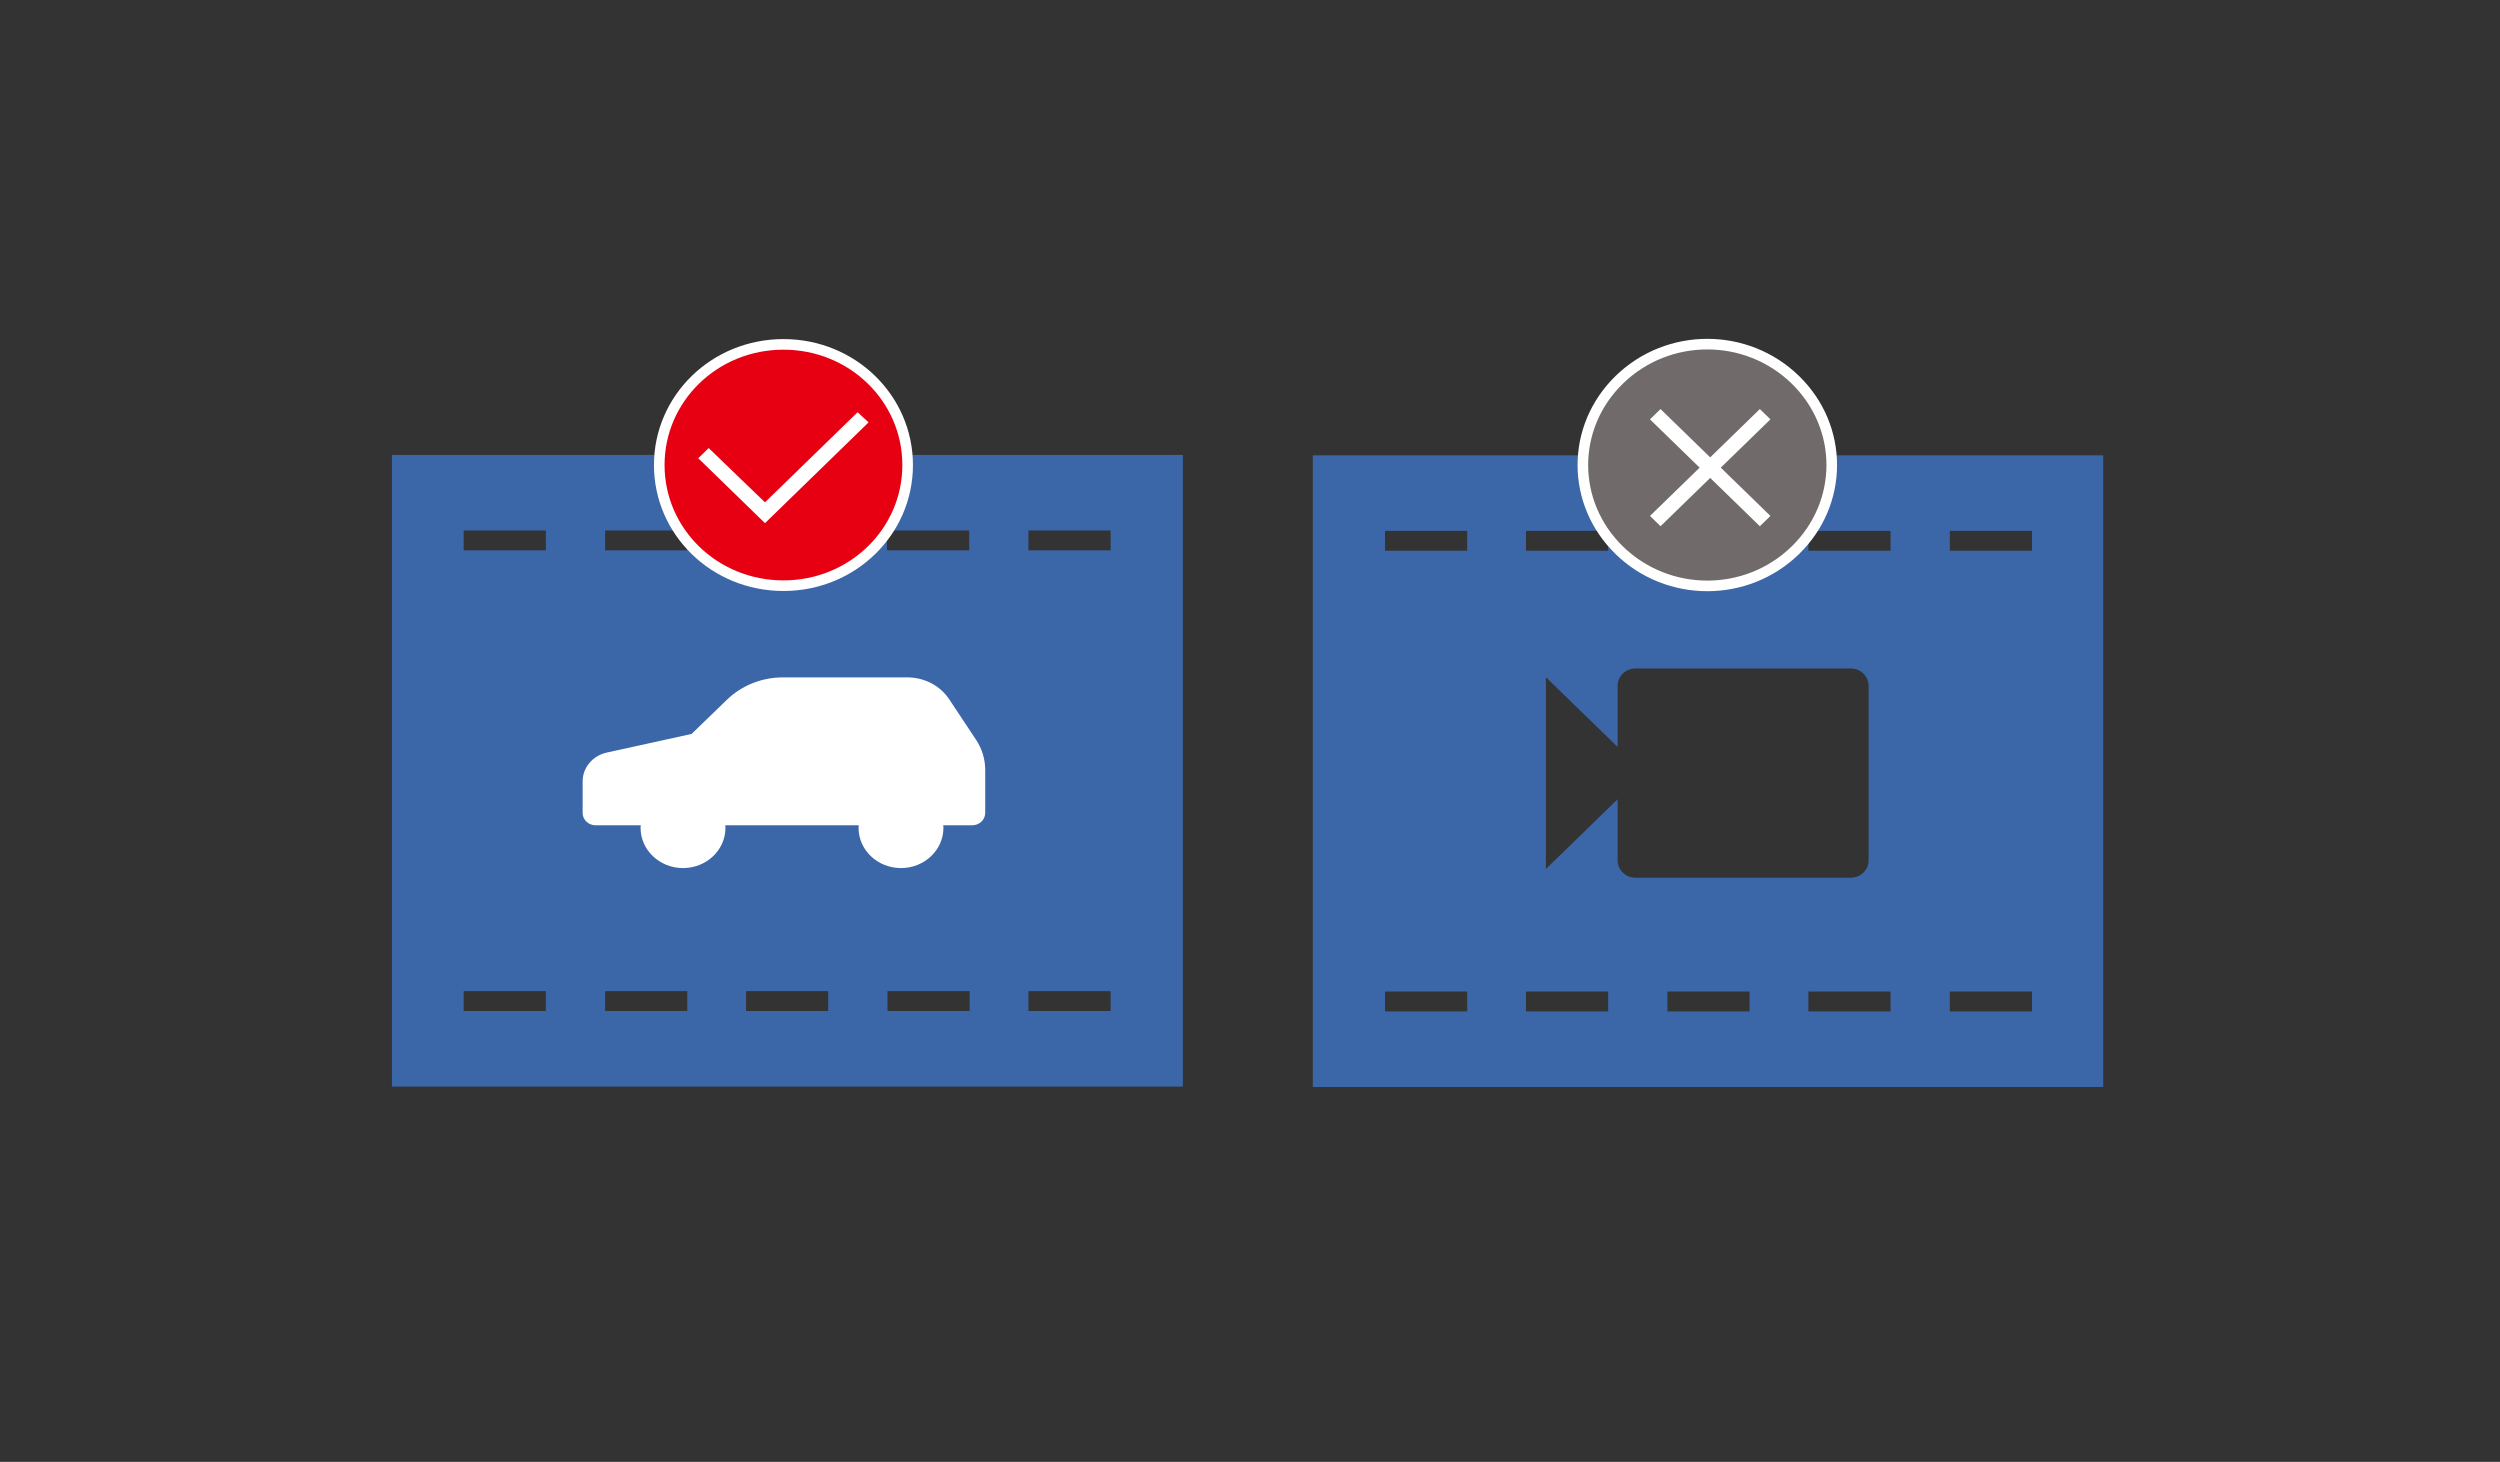 <svg fill="none" height="138" viewBox="0 0 236 138" width="236" xmlns="http://www.w3.org/2000/svg"><rect x="0" y="0" width="236" height="138" fill="#333333" stroke="none"/><path d="m37 42.945v59.628h74.66v-59.628zm46.733 7.133h7.758v1.875h-7.758zm-13.305 0h7.757v1.875h-7.757zm-13.305 0h7.757v1.875h-7.757zm-13.352 0h7.757v1.875h-7.757zm7.757 45.361h-7.757v-1.875h7.757zm13.352 0h-7.757v-1.875h7.757zm13.305 0h-7.757v-1.875h7.757zm13.352 0h-7.758v-1.875h7.758zm13.305 0h-7.757v-1.875h7.757zm0-43.486h-7.757v-1.875h7.757z" fill="#3b67a9"/><path d="m92.132 69.825-2.525-3.81c-.854-1.288-2.346-2.069-3.95-2.069h-11.758c-1.978 0-3.873.754-5.258 2.093l-3.356 3.245-8.003 1.757c-1.337.293-2.281 1.422-2.281 2.722v2.98c0 .642.55 1.164 1.228 1.164h4.255c-.005.08-.013.16-.013.241 0 2.097 1.794 3.797 4.006 3.797s4.005-1.7 4.005-3.797c0-.081-.008-.16-.013-.241h12.592c-.005.08-.013.16-.013.241 0 2.097 1.794 3.797 4.005 3.797 2.211 0 4.005-1.7 4.005-3.797 0-.081-.007-.16-.013-.241h2.73c.678 0 1.228-.522 1.228-1.164v-4.068c0-1.008-.301-1.995-.867-2.849z" fill="#fff"/><path d="m123.93 42.983v59.628h74.612v-59.628zm33.474 7.133h7.758v1.875h-7.758zm-13.352 0h7.758v1.875h-7.758zm-5.548 45.361h-7.757v-1.875h7.757zm0-43.486h-7.757v-1.875h7.757zm13.306 43.486h-7.758v-1.875h7.758zm.893-14.267v-5.762l-6.77 6.585v-18.108l6.77 6.585v-5.762c0-.914.752-1.646 1.692-1.646h20.311c.94 0 1.692.732 1.692 1.646v16.462c0 .914-.752 1.646-1.692 1.646h-20.311c-.94 0-1.692-.732-1.692-1.646zm12.459 14.267h-7.758v-1.875h7.758zm13.305 0h-7.757v-1.875h7.757zm0-43.486h-7.757v-1.875h7.757zm13.352 43.486h-7.757v-1.875h7.757zm0-43.486h-7.757v-1.875h7.757z" fill="#3b67a9"/><path d="m73.958 32.51c6.507 0 11.723 5.093 11.724 11.389 0 6.295-5.216 11.39-11.724 11.39-6.507-0-11.724-5.094-11.724-11.39 0-6.295 5.217-11.389 11.724-11.389z" fill="#e70012" stroke="#fff"/><path d="m72.214 49.385-6.3-6.128.987-.96 5.313 5.122 8.745-8.506 1.034.96z" fill="#fff"/><path d="m152.867 35.843c4.602-4.475 12.003-4.475 16.605 0 4.593 4.468 4.593 11.643 0 16.11-4.602 4.475-12.003 4.475-16.605 0-4.593-4.468-4.593-11.643 0-16.11z" fill="#706a6b" stroke="#fff"/><g fill="#fff"><path d="m156.755 38.617-.997.97 10.372 10.088.998-.97z"/><path d="m166.13 38.616-10.372 10.088.997.97 10.373-10.088z"/></g></svg>
